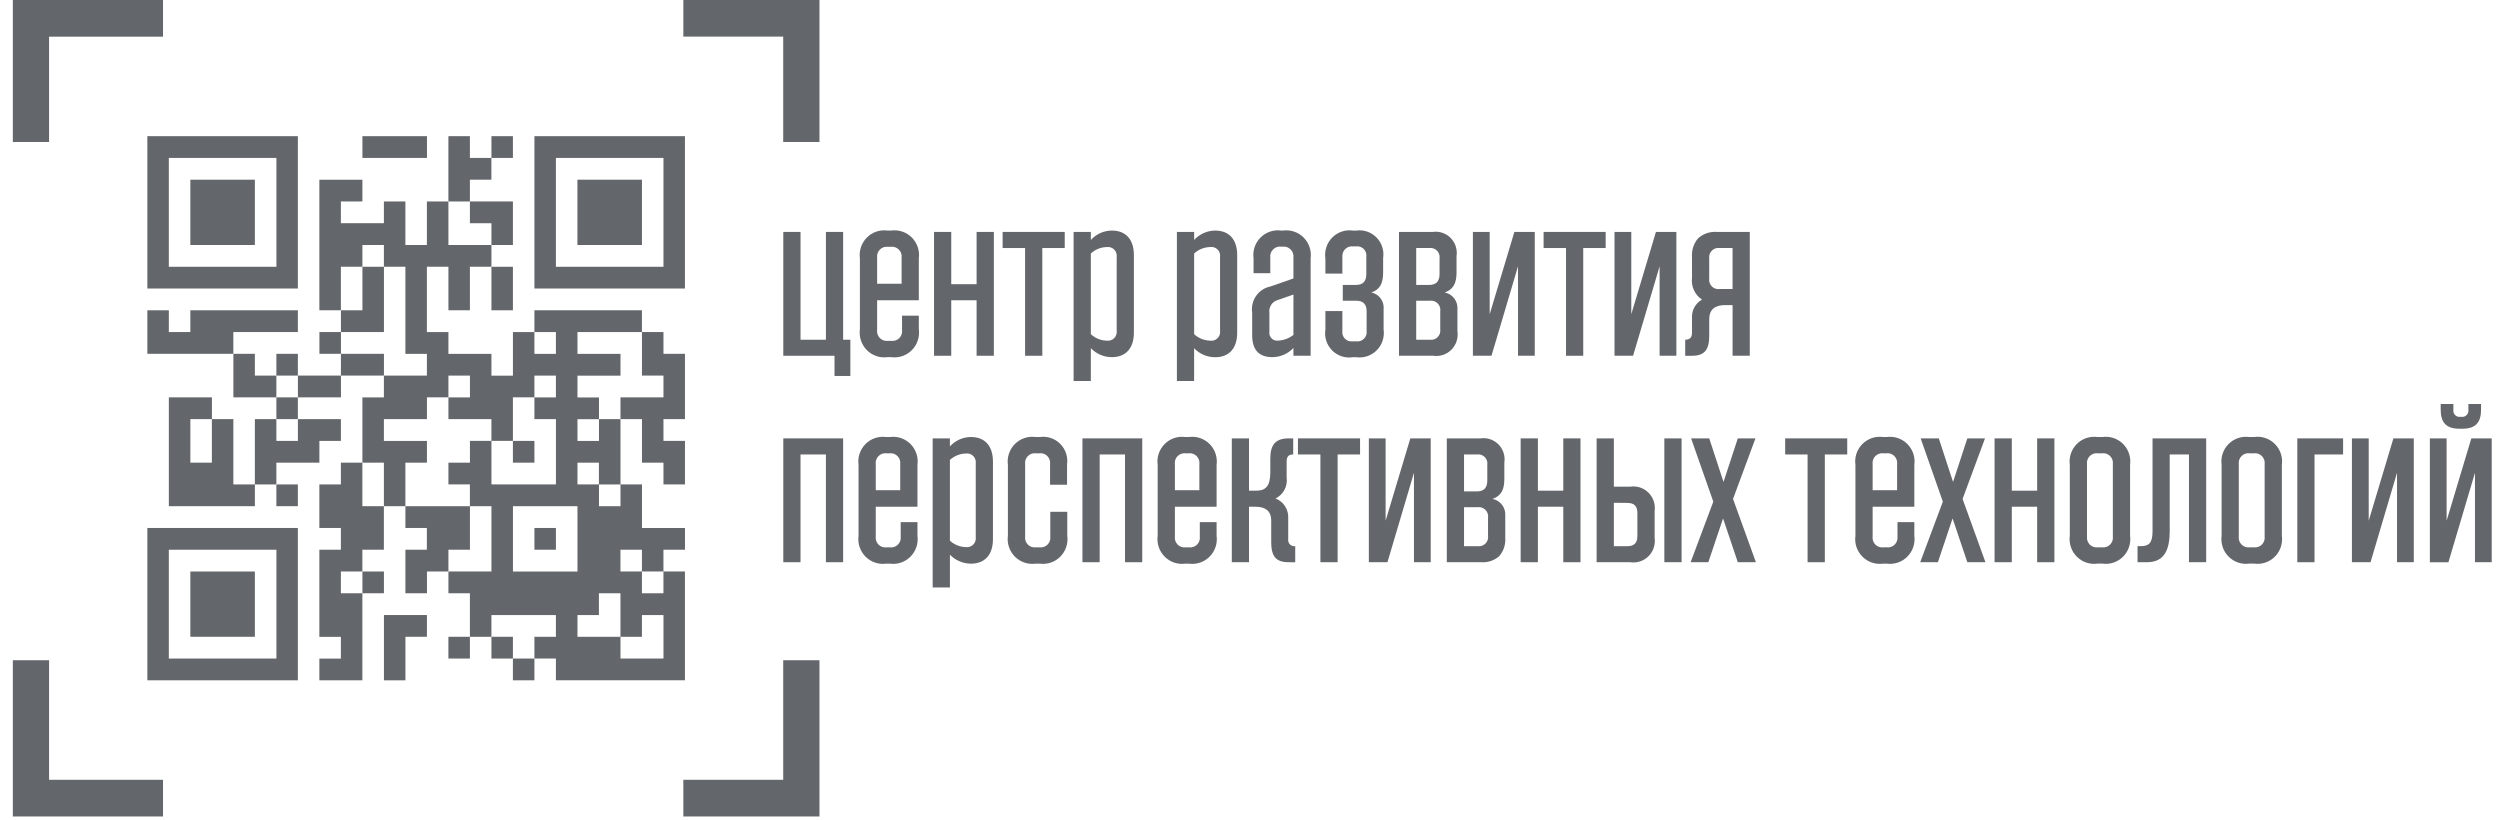 <svg width="122" height="40" viewBox="0 0 122 40" fill="none" xmlns="http://www.w3.org/2000/svg">
    <path d="M38.225 17.361V11.318H39.066V16.579H40.305V11.318H41.145V16.579H41.498V18.347H40.724V17.361H38.225Z" fill="#63666A"/>
    <path d="M43.489 17.429H43.312C43.129 17.454 42.942 17.437 42.766 17.377C42.591 17.317 42.432 17.217 42.301 17.085C42.17 16.952 42.072 16.791 42.013 16.614C41.955 16.436 41.938 16.248 41.963 16.063V12.616C41.938 12.431 41.955 12.242 42.013 12.065C42.072 11.888 42.171 11.727 42.301 11.595C42.432 11.462 42.591 11.362 42.767 11.303C42.942 11.243 43.129 11.225 43.312 11.251H43.489C43.672 11.225 43.859 11.243 44.035 11.302C44.21 11.362 44.369 11.462 44.5 11.594C44.631 11.726 44.73 11.887 44.788 12.065C44.847 12.242 44.864 12.431 44.838 12.616V14.653H42.804V16.097C42.794 16.17 42.801 16.244 42.824 16.314C42.847 16.383 42.886 16.446 42.937 16.498C42.989 16.55 43.051 16.59 43.12 16.613C43.189 16.636 43.263 16.643 43.335 16.634H43.489C43.561 16.643 43.635 16.637 43.703 16.613C43.773 16.59 43.835 16.551 43.887 16.499C43.938 16.447 43.977 16.383 44 16.314C44.023 16.244 44.03 16.17 44.02 16.097V15.403H44.838V16.063C44.864 16.248 44.847 16.437 44.788 16.614C44.73 16.791 44.631 16.953 44.5 17.085C44.37 17.217 44.21 17.317 44.035 17.377C43.859 17.437 43.672 17.455 43.489 17.429ZM43.335 12.045C43.263 12.035 43.189 12.042 43.12 12.065C43.051 12.089 42.988 12.128 42.937 12.18C42.886 12.232 42.847 12.296 42.824 12.365C42.801 12.435 42.794 12.509 42.804 12.582V13.846H43.998V12.582C44.008 12.509 44.002 12.435 43.979 12.365C43.956 12.295 43.917 12.232 43.865 12.18C43.814 12.128 43.751 12.089 43.682 12.065C43.613 12.042 43.539 12.035 43.467 12.045H43.335Z" fill="#63666A"/>
    <path d="M46.421 13.869H47.658V11.318H48.5V17.361H47.658V14.653H46.421V17.361H45.581V11.318H46.421V13.869Z" fill="#63666A"/>
    <path d="M50.024 17.361V12.104H48.928V11.318H51.959V12.104H50.865V17.361H50.024Z" fill="#63666A"/>
    <path d="M53.233 18.592H52.392V11.318H53.233V11.709C53.364 11.566 53.523 11.451 53.699 11.372C53.876 11.293 54.067 11.252 54.26 11.251C54.94 11.251 55.334 11.687 55.334 12.449V16.234C55.334 16.993 54.94 17.429 54.26 17.429C54.069 17.43 53.879 17.391 53.703 17.316C53.526 17.241 53.367 17.131 53.233 16.992V18.591L53.233 18.592ZM54.006 12.056C53.719 12.063 53.444 12.175 53.233 12.371V16.309C53.444 16.505 53.719 16.617 54.006 16.623C54.072 16.633 54.14 16.627 54.204 16.606C54.267 16.585 54.325 16.549 54.373 16.501C54.42 16.453 54.456 16.395 54.477 16.33C54.498 16.266 54.504 16.198 54.494 16.131V12.549C54.504 12.482 54.498 12.414 54.477 12.35C54.456 12.285 54.421 12.227 54.373 12.179C54.326 12.131 54.268 12.095 54.204 12.073C54.14 12.052 54.072 12.046 54.006 12.056Z" fill="#63666A"/>
    <path d="M58.274 18.592H57.433V11.318H58.274V11.709C58.405 11.566 58.564 11.451 58.741 11.373C58.918 11.294 59.109 11.252 59.302 11.251C59.98 11.251 60.375 11.687 60.375 12.449V16.234C60.375 16.996 59.983 17.433 59.301 17.433C59.11 17.433 58.92 17.394 58.743 17.319C58.567 17.244 58.407 17.134 58.273 16.996V18.595L58.274 18.592ZM59.052 12.056C58.764 12.062 58.487 12.174 58.274 12.37V16.309C58.487 16.506 58.764 16.617 59.052 16.623C59.118 16.634 59.186 16.628 59.25 16.607C59.314 16.586 59.372 16.55 59.419 16.502C59.467 16.454 59.502 16.395 59.523 16.331C59.543 16.266 59.548 16.198 59.538 16.131V12.549C59.549 12.482 59.544 12.413 59.523 12.348C59.502 12.283 59.467 12.224 59.419 12.176C59.371 12.128 59.312 12.092 59.248 12.071C59.184 12.05 59.115 12.045 59.049 12.056L59.052 12.056Z" fill="#63666A"/>
    <path d="M62.09 17.429C61.437 17.429 61.106 17.072 61.106 16.366V15.258C61.063 14.971 61.131 14.679 61.296 14.441C61.46 14.204 61.709 14.04 61.991 13.982L63.119 13.589V12.582C63.129 12.509 63.122 12.434 63.099 12.364C63.077 12.293 63.038 12.229 62.986 12.176C62.935 12.124 62.872 12.084 62.803 12.059C62.733 12.035 62.659 12.027 62.587 12.037H62.521C62.448 12.027 62.374 12.035 62.305 12.059C62.235 12.084 62.172 12.124 62.121 12.178C62.069 12.231 62.031 12.295 62.008 12.366C61.986 12.437 61.98 12.512 61.991 12.585V13.332H61.173V12.617C61.147 12.432 61.164 12.243 61.222 12.066C61.281 11.889 61.379 11.727 61.51 11.595C61.641 11.463 61.8 11.363 61.976 11.303C62.151 11.243 62.338 11.225 62.521 11.251H62.61C62.793 11.225 62.98 11.243 63.155 11.303C63.331 11.363 63.49 11.462 63.62 11.595C63.751 11.727 63.85 11.888 63.908 12.065C63.967 12.242 63.984 12.431 63.959 12.616V17.361H63.119V16.981C62.986 17.122 62.827 17.234 62.65 17.311C62.473 17.388 62.283 17.428 62.09 17.429ZM63.119 14.374L62.356 14.641C62.223 14.677 62.109 14.76 62.033 14.876C61.958 14.992 61.927 15.131 61.947 15.268V16.186C61.938 16.244 61.942 16.302 61.959 16.358C61.976 16.413 62.006 16.464 62.045 16.506C62.085 16.548 62.133 16.581 62.187 16.601C62.241 16.621 62.299 16.629 62.356 16.623C62.633 16.614 62.9 16.516 63.119 16.344V14.374Z" fill="#63666A"/>
    <path d="M66.692 15.202C66.692 14.845 66.526 14.676 66.183 14.676H65.528V13.904H66.181C66.512 13.904 66.676 13.725 66.676 13.377V12.537C66.686 12.469 66.681 12.398 66.66 12.332C66.639 12.266 66.603 12.205 66.555 12.155C66.507 12.105 66.448 12.068 66.383 12.045C66.318 12.022 66.249 12.014 66.181 12.023H66.004C65.937 12.018 65.871 12.028 65.809 12.051C65.746 12.075 65.69 12.111 65.643 12.159C65.596 12.206 65.56 12.263 65.536 12.326C65.513 12.389 65.504 12.456 65.508 12.523V13.352H64.679V12.628C64.65 12.442 64.665 12.252 64.722 12.072C64.779 11.893 64.877 11.73 65.009 11.596C65.14 11.462 65.301 11.361 65.478 11.301C65.655 11.241 65.843 11.224 66.028 11.252H66.183C66.363 11.226 66.546 11.243 66.718 11.302C66.89 11.361 67.047 11.459 67.174 11.59C67.302 11.72 67.398 11.879 67.454 12.053C67.51 12.228 67.525 12.413 67.497 12.595V13.3C67.497 13.859 67.322 14.128 66.924 14.274C67.108 14.312 67.271 14.418 67.381 14.571C67.491 14.725 67.541 14.914 67.52 15.102V16.075C67.546 16.259 67.53 16.446 67.472 16.623C67.415 16.799 67.317 16.959 67.187 17.091C67.057 17.223 66.899 17.322 66.725 17.381C66.55 17.441 66.365 17.458 66.183 17.432H66.016C65.834 17.461 65.647 17.446 65.471 17.388C65.295 17.329 65.135 17.23 65.005 17.098C64.875 16.965 64.777 16.804 64.72 16.626C64.664 16.448 64.65 16.26 64.679 16.075V15.18H65.508V16.142C65.497 16.21 65.502 16.281 65.523 16.347C65.544 16.414 65.58 16.474 65.628 16.524C65.676 16.575 65.735 16.613 65.8 16.636C65.866 16.658 65.935 16.666 66.004 16.657H66.181C66.25 16.667 66.321 16.661 66.387 16.639C66.454 16.617 66.515 16.579 66.564 16.529C66.614 16.479 66.651 16.418 66.673 16.351C66.695 16.283 66.701 16.212 66.69 16.142L66.692 15.202Z" fill="#63666A"/>
    <path d="M69.94 17.361H68.271V11.318H69.918C70.077 11.295 70.24 11.31 70.392 11.361C70.544 11.413 70.682 11.5 70.795 11.616C70.908 11.731 70.992 11.871 71.042 12.026C71.091 12.18 71.104 12.344 71.079 12.504V13.299C71.079 13.842 70.912 14.124 70.504 14.273C70.691 14.309 70.858 14.415 70.972 14.568C71.086 14.722 71.14 14.912 71.123 15.104V16.164C71.148 16.326 71.134 16.492 71.083 16.649C71.032 16.805 70.946 16.947 70.831 17.063C70.716 17.18 70.575 17.267 70.421 17.319C70.266 17.371 70.101 17.385 69.94 17.361ZM69.111 14.675V16.579H69.774C69.843 16.589 69.914 16.583 69.981 16.561C70.047 16.539 70.108 16.501 70.158 16.451C70.207 16.401 70.245 16.34 70.267 16.273C70.288 16.205 70.294 16.134 70.284 16.064V15.201C70.296 15.13 70.29 15.058 70.269 14.989C70.247 14.921 70.21 14.859 70.161 14.808C70.111 14.757 70.05 14.718 69.983 14.695C69.916 14.672 69.844 14.665 69.774 14.675H69.111ZM69.111 12.104V13.904H69.751C70.082 13.904 70.25 13.726 70.25 13.377V12.616C70.261 12.547 70.255 12.476 70.234 12.41C70.213 12.344 70.177 12.283 70.128 12.233C70.08 12.184 70.02 12.146 69.955 12.123C69.889 12.101 69.82 12.094 69.751 12.104H69.111Z" fill="#63666A"/>
    <path d="M72.696 15.336L73.902 11.318H74.896V17.361H74.079V12.996L72.785 17.361H71.878V11.318H72.696V15.336Z" fill="#63666A"/>
    <path d="M76.422 17.361V12.104H75.328V11.318H78.356V12.104H77.262V17.361H76.422Z" fill="#63666A"/>
    <path d="M79.607 15.336L80.81 11.318H81.807V17.361H80.989V12.996L79.695 17.361H78.788V11.318H79.607V15.336Z" fill="#63666A"/>
    <path d="M85.389 17.361H84.55V14.889H84.173C83.678 14.889 83.411 15.122 83.411 15.562V16.389C83.411 17.081 83.168 17.362 82.571 17.362H82.238V16.577C82.468 16.577 82.57 16.469 82.57 16.229V15.515C82.559 15.335 82.599 15.155 82.685 14.997C82.772 14.838 82.9 14.708 83.057 14.62C82.885 14.507 82.749 14.347 82.662 14.159C82.576 13.971 82.544 13.762 82.57 13.557V12.538C82.558 12.372 82.578 12.206 82.63 12.049C82.683 11.891 82.766 11.746 82.875 11.622C82.999 11.513 83.144 11.43 83.3 11.378C83.457 11.326 83.621 11.306 83.786 11.318H85.389V17.361ZM83.919 12.104C83.85 12.093 83.779 12.099 83.713 12.122C83.646 12.144 83.586 12.182 83.536 12.232C83.487 12.282 83.45 12.343 83.428 12.41C83.406 12.477 83.4 12.549 83.41 12.619V13.589C83.4 13.659 83.406 13.731 83.428 13.798C83.45 13.865 83.487 13.926 83.536 13.976C83.586 14.027 83.646 14.064 83.713 14.086C83.779 14.109 83.85 14.115 83.919 14.104H84.549V12.104H83.919Z" fill="#63666A"/>
    <path d="M41.145 21.393V27.436H40.304V22.178H39.065V27.436H38.225V21.393H41.145Z" fill="#63666A"/>
    <path d="M43.423 27.506H43.245C43.062 27.531 42.876 27.513 42.7 27.453C42.525 27.394 42.365 27.294 42.235 27.162C42.104 27.029 42.006 26.868 41.947 26.691C41.888 26.514 41.871 26.325 41.897 26.14V22.692C41.871 22.507 41.888 22.318 41.947 22.141C42.006 21.964 42.104 21.803 42.235 21.67C42.365 21.538 42.525 21.438 42.7 21.379C42.876 21.319 43.062 21.301 43.245 21.327H43.423C43.606 21.301 43.793 21.319 43.969 21.378C44.144 21.438 44.303 21.538 44.434 21.67C44.565 21.802 44.663 21.963 44.722 22.141C44.781 22.318 44.798 22.506 44.772 22.692V24.729H42.737V26.173C42.727 26.246 42.733 26.32 42.757 26.39C42.78 26.46 42.819 26.523 42.87 26.575C42.922 26.627 42.984 26.667 43.053 26.69C43.122 26.714 43.196 26.721 43.268 26.711H43.423C43.495 26.721 43.569 26.714 43.638 26.69C43.707 26.667 43.77 26.627 43.821 26.575C43.873 26.523 43.911 26.46 43.934 26.39C43.957 26.32 43.964 26.246 43.954 26.173V25.479H44.772V26.14C44.798 26.325 44.781 26.514 44.722 26.691C44.663 26.868 44.565 27.029 44.434 27.162C44.303 27.294 44.144 27.394 43.969 27.454C43.793 27.514 43.606 27.531 43.423 27.506ZM43.268 22.122C43.196 22.111 43.122 22.118 43.053 22.142C42.984 22.165 42.922 22.205 42.87 22.257C42.819 22.309 42.78 22.372 42.757 22.442C42.733 22.512 42.727 22.586 42.737 22.659V23.923H43.931V22.659C43.941 22.586 43.934 22.512 43.911 22.442C43.888 22.373 43.85 22.309 43.798 22.257C43.747 22.205 43.684 22.166 43.615 22.142C43.547 22.119 43.473 22.112 43.401 22.122H43.268Z" fill="#63666A"/>
    <path d="M46.355 28.668H45.514V21.393H46.355V21.785C46.486 21.641 46.645 21.526 46.821 21.447C46.998 21.368 47.189 21.327 47.383 21.326C48.062 21.326 48.456 21.762 48.456 22.523V26.308C48.456 27.07 48.065 27.507 47.383 27.507C47.191 27.506 47.002 27.467 46.826 27.392C46.649 27.317 46.49 27.207 46.356 27.069V28.669L46.355 28.668ZM47.128 22.132C46.842 22.139 46.567 22.25 46.355 22.444V26.384C46.567 26.58 46.842 26.692 47.128 26.698C47.195 26.708 47.263 26.702 47.326 26.681C47.39 26.66 47.448 26.624 47.495 26.576C47.542 26.528 47.578 26.47 47.599 26.405C47.62 26.341 47.626 26.273 47.616 26.206V22.624C47.626 22.557 47.62 22.489 47.599 22.425C47.578 22.36 47.542 22.302 47.495 22.254C47.448 22.206 47.39 22.17 47.326 22.149C47.263 22.128 47.195 22.122 47.128 22.132Z" fill="#63666A"/>
    <path d="M51.243 22.659C51.253 22.586 51.247 22.512 51.224 22.442C51.201 22.372 51.162 22.308 51.111 22.256C51.059 22.204 50.997 22.165 50.928 22.141C50.858 22.118 50.785 22.111 50.713 22.122H50.558C50.486 22.111 50.412 22.118 50.343 22.141C50.273 22.164 50.211 22.204 50.159 22.256C50.108 22.308 50.069 22.372 50.046 22.442C50.023 22.511 50.017 22.586 50.027 22.659V26.172C50.017 26.245 50.023 26.32 50.046 26.389C50.069 26.459 50.108 26.523 50.159 26.575C50.211 26.627 50.273 26.667 50.343 26.69C50.412 26.713 50.486 26.72 50.558 26.71H50.723C50.796 26.72 50.869 26.713 50.938 26.69C51.008 26.667 51.071 26.627 51.122 26.575C51.173 26.523 51.212 26.459 51.235 26.389C51.258 26.32 51.265 26.245 51.254 26.172V24.975H52.083V26.139C52.109 26.325 52.092 26.513 52.033 26.691C51.975 26.868 51.876 27.029 51.745 27.162C51.615 27.294 51.455 27.394 51.28 27.454C51.104 27.513 50.917 27.531 50.734 27.506H50.536C50.352 27.531 50.165 27.514 49.99 27.454C49.814 27.394 49.655 27.294 49.524 27.162C49.393 27.029 49.294 26.868 49.236 26.691C49.177 26.513 49.16 26.325 49.186 26.139V22.691C49.16 22.506 49.177 22.317 49.236 22.14C49.295 21.962 49.394 21.801 49.525 21.669C49.656 21.537 49.815 21.437 49.991 21.378C50.166 21.318 50.353 21.301 50.537 21.326H50.742C50.923 21.3 51.107 21.317 51.281 21.375C51.454 21.433 51.611 21.532 51.74 21.662C51.869 21.792 51.967 21.951 52.024 22.126C52.082 22.301 52.098 22.487 52.072 22.669V23.654H51.243V22.659Z" fill="#63666A"/>
    <path d="M55.742 21.393V27.436H54.901V22.178H53.663V27.436H52.823V21.393H55.742Z" fill="#63666A"/>
    <path d="M58.02 27.506H57.843C57.659 27.531 57.473 27.513 57.297 27.454C57.122 27.394 56.963 27.294 56.832 27.162C56.701 27.029 56.603 26.868 56.544 26.691C56.486 26.514 56.468 26.325 56.494 26.14V22.692C56.468 22.507 56.486 22.318 56.544 22.141C56.603 21.964 56.701 21.803 56.832 21.671C56.963 21.538 57.122 21.438 57.297 21.379C57.473 21.319 57.659 21.301 57.843 21.327H58.02C58.203 21.301 58.39 21.319 58.565 21.378C58.741 21.438 58.901 21.538 59.031 21.67C59.162 21.802 59.261 21.963 59.319 22.141C59.378 22.318 59.395 22.506 59.37 22.692V24.729H57.335V26.173C57.324 26.246 57.331 26.32 57.354 26.39C57.377 26.46 57.416 26.523 57.467 26.575C57.519 26.628 57.581 26.667 57.651 26.69C57.72 26.714 57.793 26.721 57.865 26.711H58.02C58.092 26.721 58.165 26.714 58.234 26.69C58.303 26.667 58.366 26.628 58.418 26.575C58.469 26.523 58.508 26.46 58.531 26.39C58.554 26.32 58.56 26.246 58.55 26.173V25.48H59.37V26.14C59.395 26.325 59.378 26.514 59.319 26.691C59.261 26.869 59.162 27.03 59.031 27.162C58.901 27.294 58.741 27.394 58.566 27.454C58.39 27.514 58.203 27.532 58.02 27.506ZM57.865 22.122C57.793 22.112 57.72 22.119 57.651 22.142C57.582 22.166 57.519 22.205 57.468 22.257C57.416 22.309 57.377 22.372 57.354 22.442C57.331 22.512 57.325 22.586 57.335 22.659V23.923H58.529V22.659C58.539 22.586 58.532 22.512 58.509 22.442C58.486 22.372 58.447 22.309 58.396 22.257C58.345 22.205 58.282 22.166 58.213 22.142C58.144 22.119 58.071 22.112 57.998 22.122H57.865Z" fill="#63666A"/>
    <path d="M62.876 27.436C62.268 27.436 62.035 27.146 62.035 26.463V25.4C62.035 24.919 61.726 24.729 61.273 24.729H60.952V27.436H60.112V21.393H60.952V23.945H61.306C61.746 23.945 61.991 23.744 61.991 23.061V22.367C61.992 21.683 62.268 21.393 62.886 21.393H63.108V22.178C62.896 22.178 62.788 22.266 62.788 22.524V23.296C62.818 23.503 62.781 23.715 62.684 23.9C62.586 24.085 62.433 24.234 62.246 24.325C62.438 24.4 62.602 24.534 62.713 24.709C62.825 24.884 62.878 25.091 62.865 25.299V26.306C62.857 26.354 62.861 26.402 62.876 26.447C62.89 26.493 62.915 26.534 62.949 26.568C62.982 26.602 63.023 26.627 63.068 26.642C63.113 26.657 63.161 26.661 63.207 26.654V27.439L62.876 27.436Z" fill="#63666A"/>
    <path d="M64.436 27.436V22.178H63.34V21.393H66.371V22.178H65.276V27.436H64.436Z" fill="#63666A"/>
    <path d="M67.618 25.411L68.824 21.393H69.819V27.436H69.001V23.072L67.708 27.436H66.8V21.393H67.618V25.411Z" fill="#63666A"/>
    <path d="M72.273 27.436H70.604V21.393H72.251C72.41 21.369 72.573 21.384 72.725 21.436C72.877 21.488 73.016 21.575 73.129 21.69C73.242 21.805 73.326 21.946 73.375 22.101C73.425 22.255 73.437 22.419 73.412 22.579V23.374C73.412 23.916 73.246 24.198 72.837 24.348C73.024 24.384 73.191 24.49 73.305 24.643C73.419 24.796 73.474 24.987 73.457 25.178V26.243C73.469 26.405 73.449 26.568 73.398 26.723C73.347 26.878 73.266 27.02 73.16 27.143C73.039 27.248 72.898 27.328 72.746 27.379C72.593 27.429 72.433 27.449 72.273 27.436ZM71.445 24.75V26.654H72.107C72.176 26.665 72.247 26.659 72.314 26.637C72.38 26.614 72.441 26.577 72.49 26.526C72.54 26.476 72.577 26.415 72.599 26.348C72.621 26.281 72.627 26.209 72.616 26.139V25.276C72.628 25.206 72.623 25.133 72.601 25.065C72.58 24.997 72.543 24.935 72.493 24.884C72.444 24.833 72.383 24.794 72.316 24.771C72.249 24.748 72.177 24.741 72.107 24.751L71.445 24.75ZM71.445 22.178V23.979H72.085C72.415 23.979 72.58 23.802 72.58 23.453V22.691C72.591 22.622 72.586 22.552 72.565 22.485C72.544 22.419 72.508 22.358 72.46 22.308C72.412 22.259 72.353 22.221 72.288 22.198C72.223 22.175 72.153 22.168 72.085 22.177L71.445 22.178Z" fill="#63666A"/>
    <path d="M75.049 23.945H76.288V21.393H77.128V27.436H76.288V24.728H75.049V27.436H74.208V21.393H75.049V23.945Z" fill="#63666A"/>
    <path d="M82.062 27.436H81.22V21.393H82.062V27.436V27.436ZM79.551 27.436H77.915V21.393H78.756V23.75H79.551C79.714 23.725 79.879 23.738 80.036 23.79C80.192 23.841 80.334 23.929 80.45 24.047C80.566 24.163 80.653 24.307 80.705 24.464C80.756 24.622 80.77 24.789 80.746 24.953V26.238C80.77 26.402 80.755 26.569 80.704 26.726C80.652 26.883 80.564 27.026 80.448 27.142C80.332 27.259 80.19 27.346 80.034 27.397C79.879 27.448 79.713 27.462 79.551 27.436ZM78.756 24.536V26.654H79.408C79.753 26.654 79.904 26.499 79.904 26.151V25.042C79.904 24.694 79.75 24.542 79.408 24.542L78.756 24.536Z" fill="#63666A"/>
    <path d="M82.503 27.436L83.609 24.481L82.526 21.393H83.411L84.107 23.52L84.805 21.393H85.666L84.572 24.348L85.688 27.436H84.805L84.085 25.299L83.366 27.436H82.503Z" fill="#63666A"/>
    <path d="M88.21 27.436V22.178H87.117V21.393H90.145V22.178H89.051V27.436H88.21Z" fill="#63666A"/>
    <path d="M92.07 27.506H91.893C91.709 27.531 91.523 27.513 91.347 27.453C91.172 27.393 91.013 27.294 90.882 27.161C90.751 27.029 90.653 26.868 90.594 26.691C90.536 26.513 90.519 26.325 90.545 26.14V22.691C90.519 22.506 90.536 22.318 90.594 22.141C90.653 21.963 90.751 21.802 90.882 21.67C91.013 21.538 91.172 21.438 91.347 21.378C91.523 21.319 91.709 21.301 91.893 21.326H92.07C92.254 21.301 92.44 21.319 92.616 21.378C92.791 21.438 92.951 21.538 93.081 21.67C93.212 21.802 93.311 21.963 93.37 22.14C93.428 22.318 93.445 22.506 93.42 22.691V24.728H91.385V26.173C91.374 26.246 91.381 26.32 91.404 26.39C91.427 26.459 91.466 26.523 91.518 26.575C91.569 26.627 91.632 26.666 91.701 26.69C91.77 26.713 91.844 26.721 91.916 26.711H92.07C92.142 26.72 92.215 26.712 92.284 26.688C92.352 26.665 92.414 26.625 92.465 26.573C92.516 26.521 92.555 26.458 92.577 26.388C92.6 26.319 92.607 26.245 92.597 26.173V25.479H93.42V26.14C93.445 26.325 93.428 26.514 93.369 26.691C93.311 26.868 93.212 27.029 93.081 27.162C92.951 27.294 92.791 27.394 92.616 27.453C92.44 27.513 92.254 27.531 92.07 27.506ZM91.916 22.121C91.844 22.111 91.77 22.118 91.701 22.142C91.632 22.165 91.569 22.204 91.518 22.256C91.466 22.308 91.427 22.372 91.404 22.442C91.381 22.511 91.374 22.586 91.385 22.658V23.923H92.579V22.658C92.589 22.586 92.582 22.512 92.559 22.442C92.536 22.372 92.497 22.309 92.446 22.257C92.394 22.205 92.332 22.165 92.263 22.142C92.194 22.118 92.12 22.111 92.048 22.121H91.916Z" fill="#63666A"/>
    <path d="M93.706 27.436L94.811 24.481L93.728 21.393H94.613L95.309 23.52L96.006 21.393H96.868L95.774 24.348L96.89 27.436H96.006L95.286 25.299L94.569 27.436H93.706Z" fill="#63666A"/>
    <path d="M98.176 23.945H99.413V21.393H100.255V27.436H99.413V24.728H98.176V27.436H97.335V21.393H98.176V23.945Z" fill="#63666A"/>
    <path d="M102.599 27.505H102.356C102.172 27.53 101.986 27.513 101.81 27.453C101.635 27.393 101.475 27.293 101.345 27.161C101.214 27.029 101.115 26.868 101.057 26.69C100.998 26.513 100.981 26.325 101.006 26.139V22.691C100.981 22.506 100.998 22.317 101.057 22.14C101.115 21.963 101.214 21.802 101.345 21.669C101.475 21.537 101.635 21.437 101.81 21.378C101.986 21.318 102.172 21.3 102.356 21.326H102.599C102.782 21.3 102.969 21.318 103.144 21.378C103.32 21.437 103.479 21.537 103.61 21.669C103.741 21.802 103.839 21.963 103.898 22.14C103.957 22.317 103.974 22.506 103.948 22.691V26.139C103.974 26.325 103.956 26.513 103.898 26.69C103.839 26.868 103.741 27.029 103.61 27.161C103.479 27.293 103.32 27.393 103.144 27.453C102.969 27.513 102.782 27.53 102.599 27.505ZM102.377 22.121C102.305 22.111 102.232 22.118 102.163 22.141C102.094 22.165 102.031 22.204 101.979 22.256C101.928 22.308 101.889 22.372 101.866 22.441C101.843 22.511 101.836 22.585 101.846 22.658V26.172C101.836 26.245 101.843 26.319 101.866 26.389C101.889 26.459 101.928 26.522 101.979 26.575C102.031 26.627 102.093 26.666 102.162 26.689C102.231 26.713 102.305 26.72 102.377 26.71H102.576C102.648 26.72 102.722 26.713 102.791 26.689C102.86 26.666 102.922 26.627 102.974 26.575C103.025 26.522 103.064 26.459 103.087 26.389C103.11 26.319 103.117 26.245 103.107 26.172V22.658C103.117 22.585 103.11 22.511 103.087 22.441C103.064 22.372 103.025 22.308 102.974 22.256C102.922 22.204 102.859 22.165 102.791 22.141C102.722 22.118 102.648 22.111 102.576 22.121H102.377Z" fill="#63666A"/>
    <path d="M105.882 25.915C105.882 26.799 105.639 27.436 104.777 27.436H104.312V26.651H104.478C104.854 26.651 105.044 26.508 105.044 25.936V21.393H107.662V27.436H106.822V22.178H105.882V25.915Z" fill="#63666A"/>
    <path d="M110.006 27.505H109.759C109.576 27.53 109.389 27.511 109.214 27.451C109.04 27.391 108.881 27.291 108.751 27.159C108.62 27.027 108.522 26.866 108.464 26.689C108.406 26.512 108.389 26.324 108.414 26.139V22.691C108.389 22.506 108.406 22.318 108.464 22.141C108.522 21.964 108.62 21.803 108.751 21.671C108.881 21.539 109.04 21.439 109.214 21.379C109.389 21.319 109.576 21.301 109.759 21.326H110.002C110.186 21.299 110.373 21.317 110.549 21.376C110.725 21.435 110.885 21.535 111.016 21.668C111.147 21.8 111.246 21.961 111.305 22.139C111.364 22.316 111.381 22.505 111.355 22.691V26.139C111.381 26.324 111.363 26.513 111.305 26.69C111.246 26.867 111.148 27.029 111.017 27.161C110.886 27.293 110.727 27.393 110.551 27.453C110.376 27.512 110.189 27.53 110.006 27.505ZM109.785 22.121C109.713 22.11 109.639 22.117 109.57 22.141C109.501 22.164 109.438 22.204 109.387 22.256C109.335 22.308 109.296 22.371 109.273 22.441C109.25 22.511 109.243 22.585 109.253 22.658V26.172C109.243 26.245 109.25 26.319 109.273 26.389C109.296 26.459 109.335 26.522 109.387 26.574C109.438 26.626 109.501 26.666 109.57 26.689C109.639 26.713 109.713 26.72 109.785 26.71H109.984C110.056 26.72 110.129 26.713 110.198 26.689C110.267 26.666 110.33 26.626 110.381 26.574C110.432 26.522 110.471 26.458 110.494 26.389C110.517 26.319 110.524 26.245 110.514 26.172V22.658C110.524 22.585 110.517 22.511 110.494 22.441C110.471 22.372 110.432 22.308 110.381 22.256C110.329 22.204 110.267 22.165 110.198 22.141C110.129 22.118 110.056 22.111 109.984 22.121H109.785Z" fill="#63666A"/>
    <path d="M114.343 21.393V22.178H112.949V27.436H112.109V21.393H114.343Z" fill="#63666A"/>
    <path d="M115.593 25.411L116.798 21.393H117.793V27.436H116.975V23.072L115.682 27.436H114.774V21.393H115.593V25.411Z" fill="#63666A"/>
    <path d="M119.484 27.437H118.577V21.393H119.395V25.411L120.601 21.393H121.596V27.436H120.778V23.072L119.484 27.436V27.437ZM120.158 20.922H120.026C119.389 20.922 119.106 20.636 119.106 19.993V19.715H119.725V19.994C119.718 20.041 119.722 20.09 119.736 20.135C119.751 20.181 119.777 20.222 119.81 20.256C119.844 20.29 119.885 20.315 119.93 20.33C119.975 20.345 120.023 20.349 120.07 20.341H120.116C120.163 20.348 120.21 20.344 120.255 20.329C120.299 20.314 120.34 20.288 120.373 20.254C120.406 20.221 120.431 20.18 120.446 20.134C120.46 20.089 120.464 20.041 120.457 19.994V19.715H121.075V19.994C121.075 20.636 120.792 20.923 120.158 20.923L120.158 20.922Z" fill="#63666A"/>
    <path d="M7.955 39.844H0.626V32.219H2.395V38.054H7.955V39.844Z" fill="#63666A"/>
    <path d="M2.395 6.929H0.626V0H7.955V1.79H2.395V6.929Z" fill="#63666A"/>
    <path d="M39.99 39.844H33.347V38.054H38.221V32.219H39.99V39.844Z" fill="#63666A"/>
    <path d="M39.99 6.929H38.221V1.786H33.347V0H39.99V6.929Z" fill="#63666A"/>
    <path d="M14.536 14.08H7.191V6.645H14.536V14.079V14.08ZM8.238 7.707V13.019H13.489V7.707H8.238Z" fill="#63666A"/>
    <path d="M9.289 11.956H12.437V8.769H9.289V11.956Z" fill="#63666A"/>
    <path d="M33.425 14.08H26.08V6.645H33.425V14.079V14.08ZM27.128 7.707V13.019H32.377V7.707H27.128Z" fill="#63666A"/>
    <path d="M28.178 11.956H31.327V8.769H28.178V11.956Z" fill="#63666A"/>
    <path d="M14.536 33.199H7.191V25.765H14.536V33.199ZM8.238 26.827V32.137H13.489V26.827H8.238Z" fill="#63666A"/>
    <path d="M9.289 31.075H12.437V27.889H9.289V31.075Z" fill="#63666A"/>
    <path d="M26.08 26.827H27.129V25.765H26.08V26.827Z" fill="#63666A"/>
    <path d="M23.982 7.707H25.03V6.645H23.982V7.707Z" fill="#63666A"/>
    <path d="M18.735 7.707H20.836V6.645H17.686V7.707H18.735Z" fill="#63666A"/>
    <path d="M22.931 8.769H23.98V7.707H22.931V6.645H21.882V9.832H22.931V8.769Z" fill="#63666A"/>
    <path d="M23.982 10.893V11.956H25.03V9.831H22.932V10.893H23.982Z" fill="#63666A"/>
    <path d="M23.982 15.142H25.03V13.019H23.982V15.142Z" fill="#63666A"/>
    <path d="M13.487 18.329H14.536V17.266H13.487V18.329Z" fill="#63666A"/>
    <path d="M13.487 20.453H14.536V19.391H13.487V20.453Z" fill="#63666A"/>
    <path d="M12.437 18.329V17.266H11.389V19.391H13.487V18.329H12.437Z" fill="#63666A"/>
    <path d="M25.03 22.578H26.08V21.516H25.03V22.578Z" fill="#63666A"/>
    <path d="M15.586 20.454H14.537V21.516H13.487V20.454H12.437V23.641H13.487V22.578H15.586V21.516H16.636V20.454H15.586Z" fill="#63666A"/>
    <path d="M13.487 24.702H14.536V23.64H13.487V24.702Z" fill="#63666A"/>
    <path d="M17.686 28.951H18.735V27.889H17.686V28.951Z" fill="#63666A"/>
    <path d="M23.982 32.137H25.03V31.075H23.982V32.137Z" fill="#63666A"/>
    <path d="M25.03 33.199H26.08V32.137H25.03V33.199Z" fill="#63666A"/>
    <path d="M14.536 16.204V15.142H9.289V16.204H8.239V15.142H7.191V17.266H11.387V16.204H14.536Z" fill="#63666A"/>
    <path d="M22.933 26.826V25.765V24.703H19.784V25.765H20.831V26.826H19.784V27.889V28.951H20.836V27.889H21.883V26.826H22.933Z" fill="#63666A"/>
    <path d="M32.377 16.204H31.328V18.328H32.377V19.391H30.279V20.453H31.328V22.578H32.377V23.64H33.426V21.515H32.377V20.453H33.426V17.266H32.377V16.204Z" fill="#63666A"/>
    <path d="M21.882 32.137H22.931V31.075H21.882V32.137Z" fill="#63666A"/>
    <path d="M17.686 17.266H16.638V16.204H18.736V13.018H17.686V15.142H16.637V16.204H15.588V17.266H16.637V18.328H14.538V19.391H16.638V18.328H18.736V17.266H17.686Z" fill="#63666A"/>
    <path d="M18.736 30.014V33.2H19.785V31.075H20.834V30.014H18.736Z" fill="#63666A"/>
    <path d="M12.438 24.702H8.24V19.391H10.341V20.453H11.388V20.691V21.515V22.578V23.64H12.438V24.701V24.702ZM9.29 20.453V22.578H10.339V22.238V21.515V20.453H9.29Z" fill="#63666A"/>
    <path d="M17.684 24.702V22.578H16.635V23.64H15.585V25.765H16.635V26.826H15.585V31.078H16.635V32.14H15.585V33.199H17.684V28.951H16.635V27.889H17.684V26.826H18.733V25.765V24.702H17.684Z" fill="#63666A"/>
    <path d="M33.425 33.198H27.128V32.137H26.079V31.075H27.128V30.014H23.981V31.075H22.931V28.952H21.883V27.889H23.982V24.702H22.931V23.64H21.883V22.578H22.933V21.515H23.982V23.64H27.13V20.454H26.079V19.392H27.128V18.329H26.079V19.391H25.03V21.515H23.981V20.454H22.931H21.883V19.394H22.933V18.329H21.883V19.391H20.835V20.454H18.734V21.516H20.835V22.579H19.783V24.703H18.734V22.578H17.685V19.394H18.734V18.329H20.832V17.27H19.783V13.018H18.734V11.956H17.685V13.018H16.635V15.142H15.585V8.77H17.685V9.832H16.635V10.893H18.734V9.832H19.783V11.956H20.832V9.832H21.883V11.956H23.982V13.018H22.931V15.142H21.883V13.018H20.832V16.204H21.883V17.27H23.982V18.332H25.031V16.204H26.079V17.27H27.128V16.204H26.079V15.142H31.326V16.204H28.18V17.27H30.28V18.332H28.18V19.395H29.23V20.457H28.18V21.519H29.23V20.454H30.28V23.641H29.227V22.578H28.18V23.64H29.23V24.702H30.28V23.64H31.329V25.765H33.427V26.826H32.376V27.889H31.326V26.826H30.278V27.889H31.326V28.952H32.376V27.889H33.425V33.198ZM28.18 30.014V31.075H30.28V32.137H32.378V30.014H31.326V31.075H30.278V28.952H29.227V30.014H28.18ZM25.032 24.703V27.89H28.18V24.702L25.032 24.703Z" fill="#63666A"/>
</svg>
